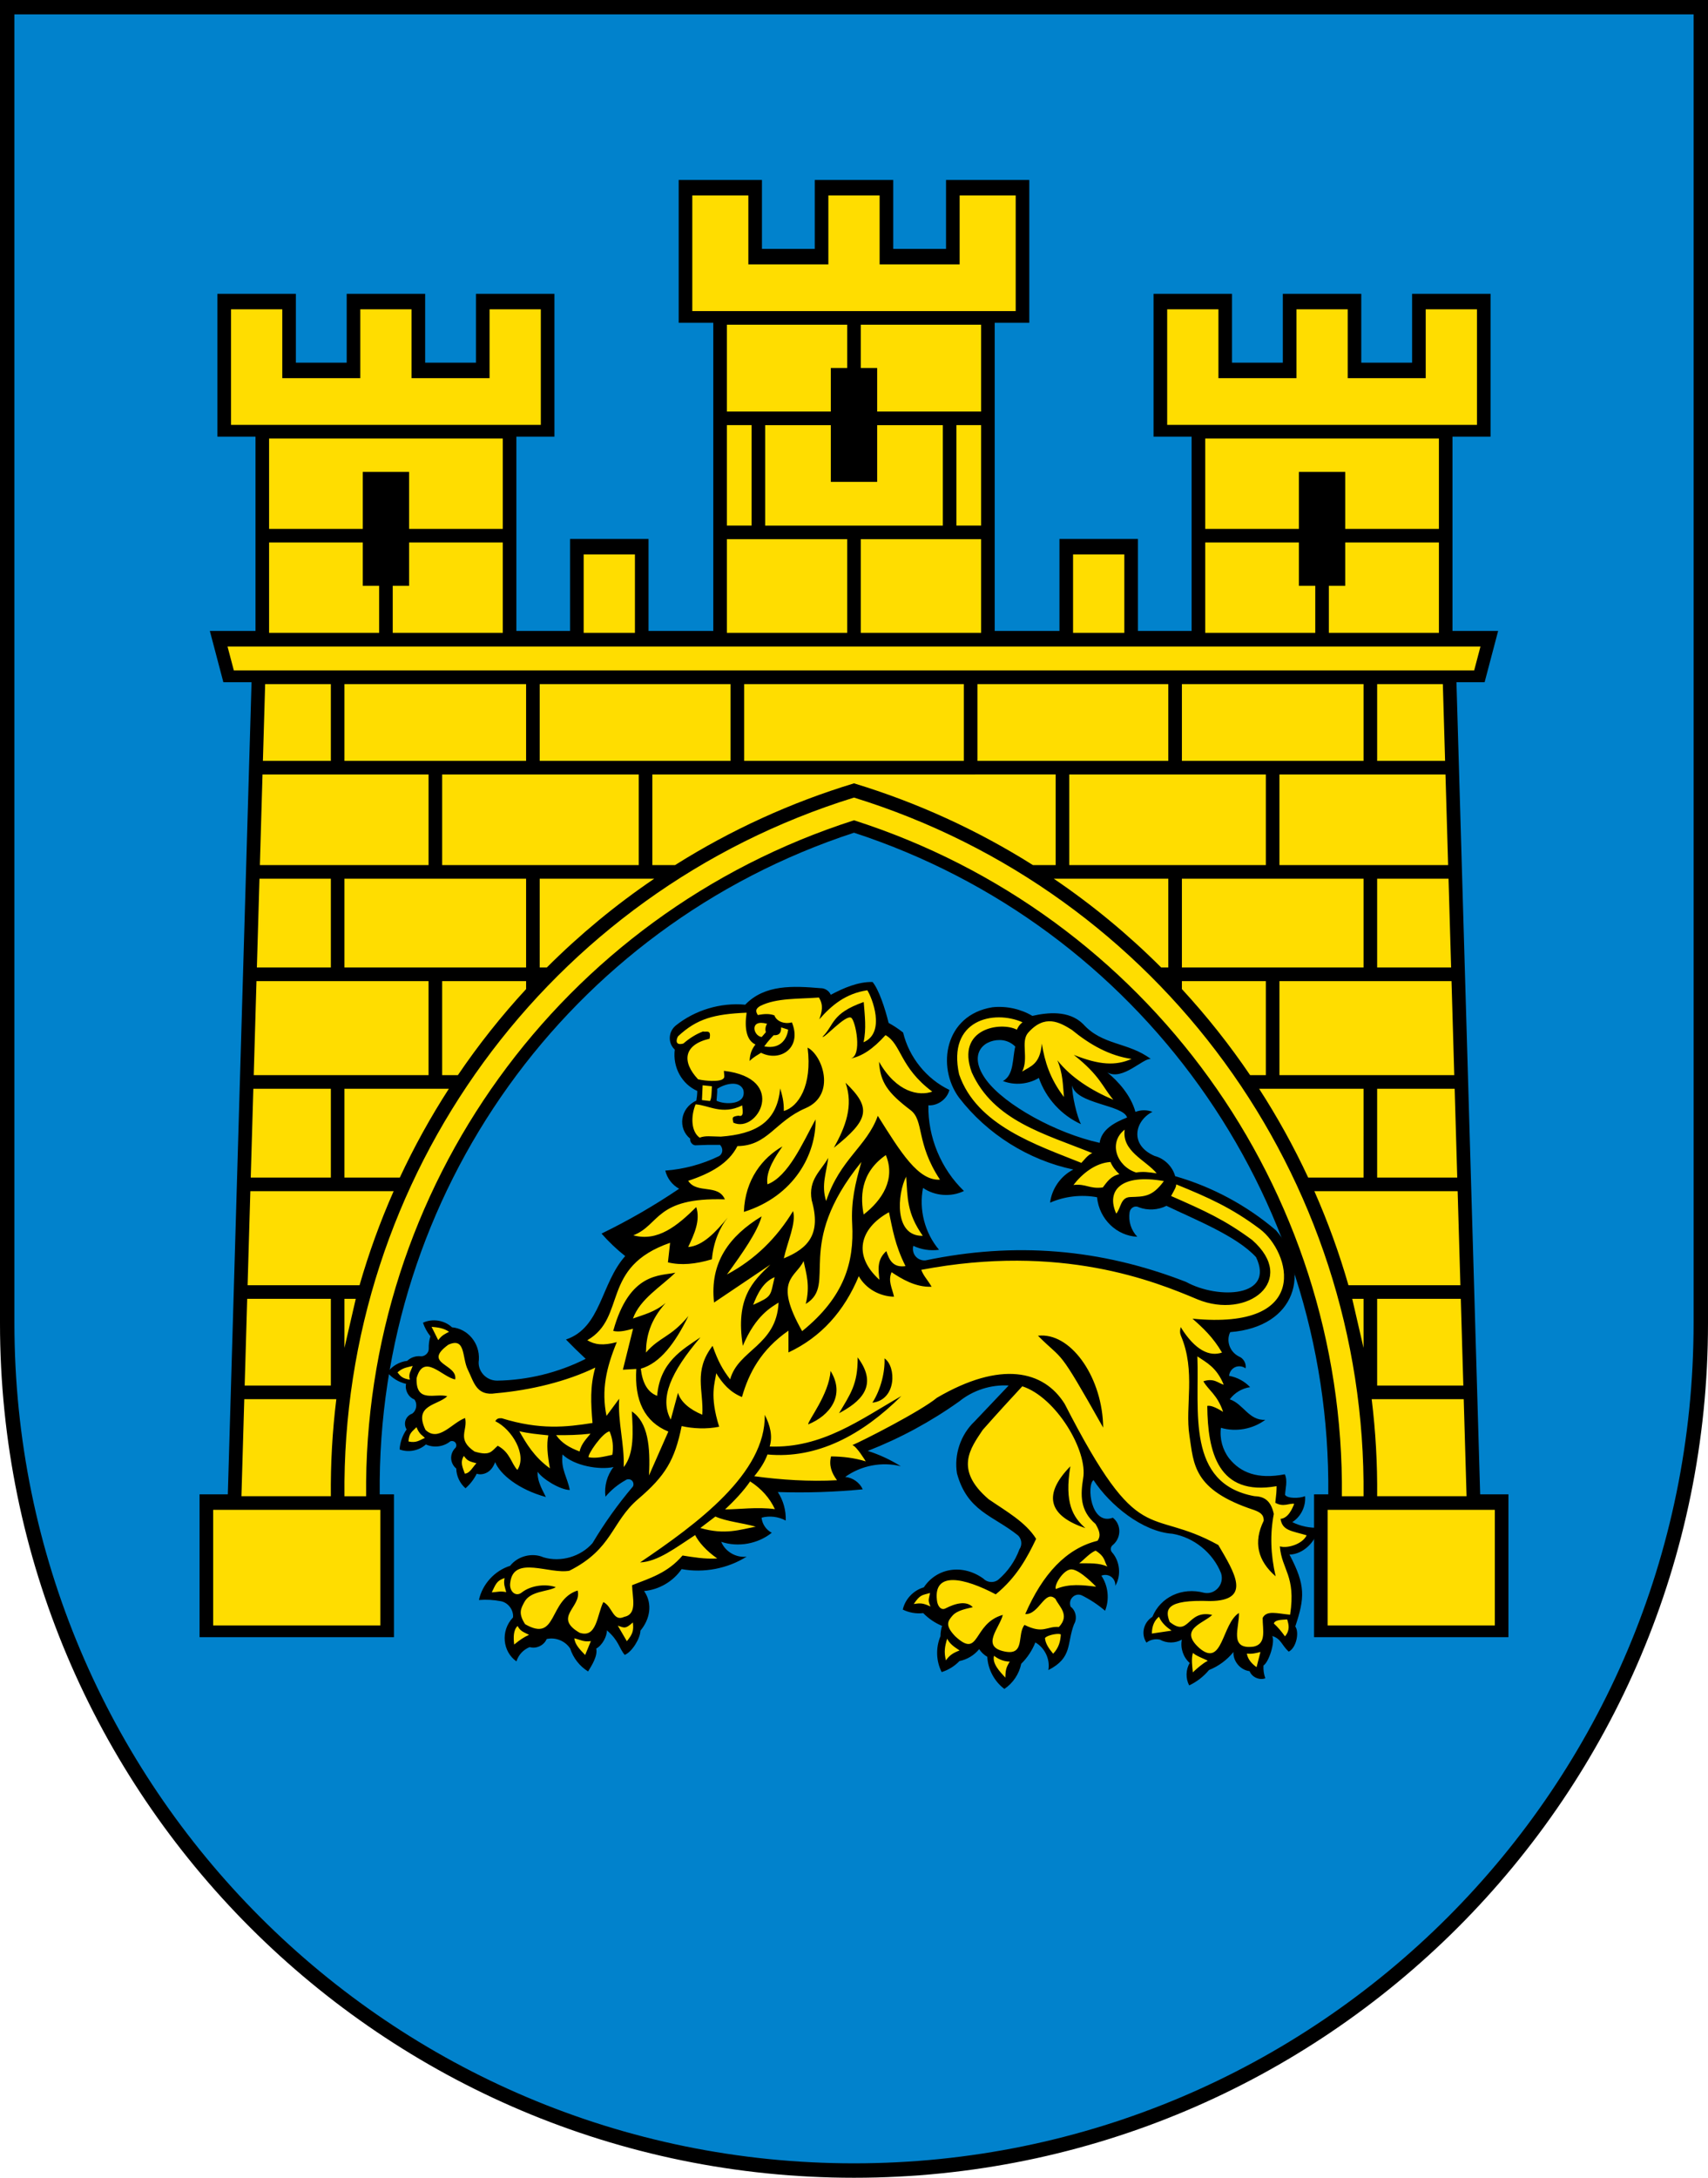 <?xml version="1.0" encoding="utf-8"?>
<!-- Generator: Adobe Illustrator 16.0.3, SVG Export Plug-In . SVG Version: 6.00 Build 0)  -->
<svg version="1.1" xmlns="http://www.w3.org/2000/svg" xmlns:xlink="http://www.w3.org/1999/xlink" x="0px" y="0px"
	 width="474px" height="604px" viewBox="0 0 474 604" enable-background="new 0 0 474 604" xml:space="preserve">
<path fill="#0182CC" stroke="#000" stroke-width="4" d="M2,367c0,129.78,105.212,235,235,235c129.786,0,235-105.22,235-235V2H2
	V367z"/>
<path d="M404.191,189.216l6.582,225.24h7.844v39.614h-53.943v-39.614h3.947C369.48,331.125,316.212,256.857,237,230.954
	c-79.211,25.903-132.482,100.171-131.621,183.502h3.948v39.614H55.383v-39.614h7.843l6.581-225.24h-7.818l-3.753-14.223h12.666
	v-53.892H60.339V81.489h21.775v19.102h14.099V81.489h21.775v19.102h14.099V81.489h21.775v39.613H143.3v53.892h14.904v-25.515h21.775
	v25.515h17.972V89.531h-9.601V49.919h23.107v19.103h14.654V49.919h21.775v19.103h14.653V49.919h23.107v39.613h-9.601v85.461h17.972
	v-25.515h21.774v25.515h14.903v-53.892h-10.562V81.489h21.774v19.102h14.1V81.489h21.773v19.102h14.101V81.489h21.774v39.613
	h-10.563v53.892h12.666l-3.753,14.223L404.191,189.216l7.818,0.001L404.191,189.216L404.191,189.216z"/>
<path fill="#FD0" d="M161.979,175.516h14.224v-21.741h-14.224V175.516z M105.213,175.516v-13.042h-4.543v-12.017H74.677v25.06
	L105.213,175.516L105.213,175.516z M139.525,146.682v-25.06H74.677v25.06h25.993V130.89h12.862v15.792H139.525z M139.525,150.458
	h-25.993v12.017h-4.543v13.042h30.536V150.458z M59.158,450.817h46.393v-32.063H59.158V450.817z M312.02,175.516h-14.226v-21.741
	h14.226V175.516z M368.786,175.516v-13.042h4.544v-12.017h25.992v25.06L368.786,175.516L368.786,175.516z M334.475,146.682v-25.06
	h64.848v25.06H373.33V130.89h-12.862v15.792H334.475L334.475,146.682z M334.475,150.458h25.992v12.017h4.543v13.042h-30.535V150.458
	L334.475,150.458z M414.841,450.817h-46.394v-32.063h46.394V450.817z M95.591,189.739h50.411v21.284H95.591V189.739L95.591,189.739z
	 M122.708,214.798h54.55v25.138h-54.55V214.798L122.708,214.798z M149.777,189.739h52.969v21.284h-52.969V189.739L149.777,189.739z
	 M95.591,243.71h50.411v24.628H95.591V243.71z M324.223,189.739h-52.971v21.284h52.971V189.739L324.223,189.739z M206.522,211.023
	h60.955v-21.284h-60.955V211.023L206.522,211.023z M73.584,189.739h18.232v21.284H72.962L73.584,189.739L73.584,189.739z
	 M72.852,214.798h46.081v25.138H72.117L72.852,214.798L72.852,214.798z M72.007,243.71h19.81v24.628H71.288L72.007,243.71z
	 M71.177,272.114h47.755v26.08H70.415L71.177,272.114L71.177,272.114z M70.305,301.969h21.512v24.632H69.585L70.305,301.969z
	 M69.475,330.377h39.765c-3.741,8.47-6.902,17.184-9.461,26.083H68.713L69.475,330.377L69.475,330.377z M68.603,360.233h23.214
	v24.048H67.9L68.603,360.233z M67.79,388.056h25.544c-1.098,8.931-1.604,17.924-1.518,26.921H67.003L67.79,388.056z M95.591,301.969
	h28.977c-5.099,7.889-9.648,16.119-13.616,24.632H95.591V301.969z M122.708,272.114h23.295v2.207
	c-6.896,7.476-13.226,15.456-18.934,23.874h-4.361V272.114z M149.777,243.71h31.78c-10.691,7.25-20.673,15.497-29.809,24.628h-1.971
	V243.71L149.777,243.71z M95.591,360.233h3.14l-3.14,13.605V360.233z M378.408,189.739h-50.411v21.284h50.411V189.739
	L378.408,189.739z M351.292,214.798h-54.55v25.138h54.55V214.798z M378.408,243.71h-50.411v24.628h50.411V243.71z M400.415,189.739
	h-18.231v21.284h18.854L400.415,189.739L400.415,189.739z M401.146,214.798h-46.08v25.138h46.814L401.146,214.798z M401.992,243.71
	h-19.809v24.628h20.527L401.992,243.71z M402.822,272.114h-47.756v26.08h48.518L402.822,272.114L402.822,272.114z M403.693,301.969
	h-21.51v24.632h22.229L403.693,301.969L403.693,301.969z M404.523,330.377H364.76c3.739,8.47,6.901,17.184,9.461,26.083h31.064
	L404.523,330.377L404.523,330.377z M405.396,360.233h-23.213v24.048H406.1L405.396,360.233L405.396,360.233z M378.408,301.969
	H349.43c5.1,7.889,9.648,16.119,13.616,24.632h15.361L378.408,301.969L378.408,301.969z M351.292,272.114h-23.295v2.207
	c6.896,7.476,13.226,15.456,18.935,23.874h4.36V272.114L351.292,272.114z M324.223,243.71h-31.781
	c10.692,7.25,20.674,15.497,29.811,24.628h1.971V243.71L324.223,243.71z M378.408,360.233h-3.141l3.141,13.605V360.233z
	 M406.209,388.056h-25.544c1.097,8.931,1.604,17.924,1.519,26.921h24.813L406.209,388.056z M237,217.259
	c17.495,5.307,34.2,12.934,49.668,22.677h6.299v-25.138H237h-55.966v25.138h6.298C202.8,230.191,219.504,222.564,237,217.259
	L237,217.259z M237,227.508c-81.363,26.038-136.262,102.053-135.396,187.472h-6.011C94.719,326.235,152.216,247.448,237,221.207
	c84.784,26.241,142.279,105.028,141.408,193.771h-6.012C373.262,329.559,318.363,253.546,237,227.508L237,227.508z M409.885,85.786
	H395.66v19.103h-21.648V85.786h-14.225v19.103h-21.65V85.786h-14.224v32.063h85.973L409.885,85.786L409.885,85.786z M409.109,185.94
	l1.748-6.625H63.142l1.749,6.625H409.109L409.109,185.94z M212.353,145.771h49.293v-27.858H243.43v15.736h-12.862v-15.736h-18.215
	V145.771z M265.421,117.912h6.853v27.858h-6.853V117.912z M243.43,114.138h28.844V90.054h-33.387v12.011h4.543V114.138z
	 M238.887,175.516h33.387v-25.972h-33.387V175.516L238.887,175.516z M244.111,54.217h-14.224v19.103h-22.205V54.217h-15.557V86.28
	h89.748V54.217h-15.557v19.103h-22.207V54.217H244.111z M208.578,117.912h-6.852v27.858h6.852V117.912z M230.568,114.138h-28.842
	V90.054h33.386v12.011h-4.544V114.138z M235.112,175.516h-33.386v-25.972h33.386V175.516z M64.115,85.786h14.224v19.103h21.65
	V85.786h14.224v19.103h21.65V85.786h14.224v32.063H64.115V85.786L64.115,85.786z"/>
<path d="M242.148,272.353c-3.988-0.095-8.071,1.678-11.596,3.551c-0.462-1.099-1.635-1.858-2.827-1.83
	c-7.546-0.63-15.462-1.095-20.917,4.575c-6.864-0.634-13.943,1.499-19.316,5.816c-2.121,1.812-2.104,4.949-0.229,6.635
	c-0.627,4.976,2.027,9.614,6.243,11.471c-0.012,0.898-0.1,1.796-0.261,2.681c-4.564,2.094-5.189,7.748-1.7,10.571
	c-0.128,0.84,0.531,1.718,1.373,1.831c2.296-0.118,4.597-0.162,6.896-0.131c0.945,0.972,0.824,2.467-0.262,3.121
	c-4.659,2.266-9.752,3.638-14.919,4.019c0.493,2.118,1.927,3.999,3.84,5.034c-6.871,4.65-14.075,8.811-21.538,12.436
	c1.993,2.275,4.195,4.367,6.569,6.242c-6.827,7.678-6.645,19.834-16.439,23.139c1.776,1.835,3.601,3.623,5.474,5.359
	c-7.603,3.832-16.08,5.915-24.594,6.047c-3.236-0.025-5.534-2.871-5.05-5.753c0.302-4.731-3.147-8.658-7.452-9.035
	c-2.104-1.979-5.444-2.508-8.056-1.274c0.46,1.36,1.16,2.638,2.059,3.758c-0.345,1.106-0.501,2.273-0.458,3.433
	c0.045,1.166-1.094,2.23-2.255,2.106c-1.347-0.139-2.746,0.339-3.726,1.274c-2.178,0.246-4.231,1.452-5.507,3.235
	c1.337,1.569,3.188,2.692,5.197,3.154c-0.397,1.729,0.633,3.672,2.288,4.314c0.927,1.176,0.622,3.117-0.621,3.953
	c-0.836,0.29-1.525,0.979-1.816,1.813s-0.179,1.802,0.296,2.549c-1.144,1.625-1.825,3.573-1.944,5.558
	c2.435,0.914,5.36,0.356,7.289-1.39c2.16,1.008,4.883,0.671,6.732-0.833c0.467-0.228,1.08-0.104,1.423,0.285
	c0.343,0.39,0.385,1.014,0.098,1.447c-0.81,0.738-1.275,1.839-1.241,2.933c0.034,1.095,0.567,2.165,1.42,2.852
	c0.039,2.074,0.996,4.116,2.565,5.474c1.292-1.129,2.359-2.514,3.121-4.052c0.504,0.3,3.731,0.659,5.106-3.208
	c1.344,3.38,6.539,7.632,14.079,9.678c-0.461-1.063-2.527-4.264-2.27-6.996c1.208,1.899,6.141,5.012,8.904,5.051
	c-0.661-3.502-2.554-5.835-2.009-9.856c3.194,3.166,10.308,4.364,14.151,3.484c-1.804,2.3-2.63,5.34-2.239,8.236
	c1.54-1.832,3.417-3.379,5.507-4.543c0.489-0.398,1.257-0.403,1.75-0.009c0.493,0.394,0.657,1.145,0.375,1.708
	c-4.17,4.916-7.93,10.18-11.227,15.72c-3.273,3.761-8.818,5.368-13.596,3.938c-3.143-1.38-7.162-0.359-9.266,2.354
	c-4.282,1.333-7.718,5.091-8.661,9.478c2.04-0.163,4.103-0.048,6.112,0.343c2.014,0.386,3.555,2.453,3.35,4.493
	c-3.553,3.737-2.867,9.517,0.948,12.189c0.542-1.783,1.938-3.285,3.677-3.955c1.824,0.548,3.98-0.478,4.706-2.237
	c2.44-0.585,5.192,0.528,6.537,2.646c0.84,2.61,2.635,4.901,4.968,6.341c1.097-1.79,2.694-4.349,2.255-6.341
	c1.718-0.944,3.009-3.462,2.958-5.065c3.398,2.943,3.315,4.881,4.951,6.814c2.004-0.793,4.329-4.578,4.36-6.733
	c2.526-3.007,3.535-7.313,1.016-10.979c4.136-0.364,8.061-2.656,10.41-6.079c6.168,1.131,12.745-0.13,18.057-3.465
	c-2.904,0.397-5.966-1.381-7.059-4.102c4.697,1.563,10.16,0.583,14.021-2.516c-1.565-0.798-2.67-2.435-2.827-4.184
	c2.227-0.593,4.676-0.3,6.7,0.8c0.109-2.777-0.668-5.582-2.189-7.909c7.859,0.257,15.736,0.005,23.563-0.751
	c-0.859-1.896-2.794-3.26-4.869-3.431c4.38-3.169,10.182-4.289,15.427-2.975c-2.859-1.798-5.949-3.229-9.168-4.249
	c9-3.515,17.561-8.147,25.428-13.759c3.811-3.078,8.788-4.671,13.677-4.379l-9.478,9.984c-3.84,3.623-5.723,9.207-4.857,14.415
	c2.873,10.494,9.93,11.614,16.803,17.072c1.133,0.905,1.383,2.728,0.541,3.905c-1.183,3.256-3.22,6.197-5.853,8.448
	c-1.154,0.981-3.078,0.875-4.117-0.229c-5.763-4.189-12.95-3.077-16.587,2.386c-2.857,0.805-5.186,3.263-5.833,6.16
	c1.742,0.864,3.737,1.209,5.67,0.98c1.479,1.518,3.271,2.732,5.229,3.546c-0.291,0.929-0.441,1.902-0.441,2.876
	c-1.341,3.146-1.218,6.883,0.327,9.936c1.868-0.58,3.585-1.643,4.937-3.057c2.131-0.426,4.103-1.615,5.475-3.301
	c0.576,0.868,1.354,1.6,2.255,2.125c0.174,3.469,1.959,6.823,4.737,8.906c2.392-1.595,4.111-4.161,4.676-6.979
	c1.699-1.67,3.045-3.7,3.922-5.915c2.629,1.473,4.148,4.699,3.611,7.664c6.77-3.452,5.063-7.334,7.123-12.713
	c0.947-1.549,0.513-3.79-0.946-4.869c-0.778-2.161,1.313-3.987,3.138-3.121c2.305,1.146,4.467,2.576,6.422,4.249
	c1.27-3.146,0.871-6.913-1.029-9.723c0.883-0.376,1.957-0.255,2.732,0.308c0.775,0.563,1.225,1.547,1.141,2.502
	c1.688-2.878,1.293-6.825-0.932-9.313c-0.513-0.568-0.389-1.582,0.245-2.01c2.478-2.096,2.312-5.784,0-7.565
	c-6.173,2.274-7.319-9.137-5.356-10.428c4.555,6.944,13.592,14.306,21.879,14.873c5.979,1.008,11.295,5.318,13.514,10.964
	c1.004,3.211-1.827,6.031-4.705,5.409c-6.148-1.66-12.139,1.219-14.35,6.667c-2.556,1.603-3.195,4.894-1.649,7.156
	c1.035-0.812,2.442-1.127,3.726-0.833c1.848,1.054,4.25,1.054,6.096,0c-0.478,2.334,0.384,4.897,2.174,6.472
	c-1.102,1.868-1.158,4.307-0.146,6.226c2.116-0.999,4.012-2.465,5.508-4.265c2.638-1.053,4.996-2.792,6.781-5.001
	c-0.152,2.55,1.938,5.031,4.478,5.312c0.628,1.657,2.702,2.598,4.362,1.978c-0.412-1.129-0.586-2.347-0.506-3.546
	c1.528-0.977,3.281-6.578,2.42-8.174c2.453,0.724,2.582,2.479,4.574,4.333c2.127-1.048,2.991-5.36,1.834-6.987
	c2.62-7.938,2.914-11.368-1.617-19.933c3.879-0.072,7.35-3.639,8.101-7.444c-2.519,0.102-5.06-0.438-7.32-1.554
	c2.386-1.501,3.812-4.399,3.546-7.206c-1.559,0.657-4.918,0.693-5.55-0.361c0.06-1.613,0.774-3.943-0.067-5.704
	c-7.556,1.474-12.297-0.472-15.435-4.386c-1.849-2.382-2.694-5.516-2.3-8.504c4.15,1.221,8.857,0.372,12.32-2.223
	c-4.529,0.305-6.178-4.501-9.869-5.67c1.332-1.821,3.42-3.07,5.654-3.382c-1.543-1.632-3.623-2.75-5.834-3.138
	c0.069-1.021,0.734-1.98,1.668-2.403c0.933-0.423,2.092-0.292,2.906,0.328c0.242-1.336-0.566-2.788-1.83-3.284
	c-2.619-1.303-3.615-4.379-2.435-6.766c18.368-1.448,22.528-16.91,12.714-28.22c-8.118-6.928-17.732-12.092-27.993-15.032
	c-0.739-2.693-2.998-4.912-5.703-5.605c-7.144-3.112-5.411-9.834-0.604-12.239c-1.502-0.583-3.223-0.578-4.723,0.018
	c-1.248-4.604-4.832-8.543-7.791-10.943c4.266,2.38,9.965-4.087,12.072-3.73c-6.287-4.737-13.398-3.69-18.792-9.689
	c-4.019-3.969-10.099-3.168-14.087-2.271c-3.321-1.955-7.281-2.804-11.111-2.385c-13.238,2.135-15.527,16.52-9.25,25.05
	c7.782,10.111,19.25,17.321,31.734,19.951c-3.482,1.749-5.989,5.314-6.454,9.184c4.065-1.769,8.662-2.298,13.024-1.502
	c0.619,6.149,5.526,10.718,11.177,10.964c-1.71-1.766-2.527-4.354-2.142-6.781c0.213-1.294,1.521-1.989,2.582-1.389
	c2.459,0.93,5.305,0.777,7.648-0.408c7.964,3.817,19.527,8.399,24.861,14.229c5.328,11.123-10.493,11.767-19.401,6.881
	c-23.862-9.292-47.603-11.147-72.329-5.98c-1.027,0.099-2.092-0.336-2.754-1.127c-0.664-0.791-0.906-1.915-0.629-2.909
	c2.206,1.049,4.722,1.436,7.141,1.095c-3.953-4.661-5.638-11.162-4.443-17.157c3.275,2.257,7.781,2.594,11.356,0.85
	c-6.364-6.112-10.03-14.938-9.87-23.759c2.609,0.17,5.204-1.728,5.834-4.266c-6.354-3.048-11.205-9.062-12.845-15.916
	c-1.512-1.188-2.485-1.804-4.026-2.671C245.624,279.646,243.87,274.395,242.148,272.353L242.148,272.353z M277.453,288.453
	c1.598,0,3.186,0.669,4.299,1.814c-0.825,3.372-0.316,7.848-3.416,9.559c3.221,1.254,7.014,0.924,9.969-0.865
	c1.935,5.628,6.272,10.385,11.7,12.827c-1.059-1.782-2.591-8.314-2.448-10.734c0.932,5.151,14.201,5.334,15.228,8.888
	c-3.447,1.352-7.12,3.323-7.614,7.026c-12.063-2.659-26.307-10.501-31.427-17.374C268.622,292.72,272.572,288.439,277.453,288.453
	L277.453,288.453z M206.287,302.262c0.997,4.276-5.253,4.164-7.436,3.021c0.056-1.092,0.247-2.356,0.18-3.293
	C201.142,300.59,205.153,299.545,206.287,302.262z"/>
<path fill="#FD0" d="M285.242,286.528c4.701-5.404,8.859-2.976,12.183-0.917c5.087,4.174,10.517,7.21,16.604,8.086
	c-4.438,1.935-8.9,1.716-16.032-1.134c7.392,5.888,7.828,8.713,10.965,12.455c-6.003-2.564-11.655-6.058-15.526-10.943
	c1.537,3.602,1.521,6.858,1.834,10.188c-3.881-5.071-5.345-9.816-6.146-14.825c-0.482,5.848-3.193,6.272-5.443,7.763
	C285.529,293.434,283.229,289.052,285.242,286.528z M282.186,285.578c0.604-1.222,0.779-1.342,1.58-2.051
	c-7.936-3.522-20.947-0.751-17.596,14.443c4.861,14.159,21.547,19.589,33.93,24.554c0.707-0.697,1.717-2.214,3.029-2.71
	c-13.184-5.339-27.422-8.942-33.47-22.447C265.219,285.095,277.867,283.301,282.186,285.578z M308.188,322.277
	c0.502,1.231,1.338,2.351,2.455,3.377c-2.437,0.555-3.381,2.119-4.604,3.685c-3.807,0.47-4.534-1.083-8.137-0.69
	C300.327,325.51,304.012,322.532,308.188,322.277L308.188,322.277z M312.125,313.305c-0.857,6.008,5.809,8.434,8.88,12.118
	c-2.422-0.35-3.721-0.533-5.733-0.235C309.875,323.446,307.514,316.886,312.125,313.305z M323,327.573
	c-11.898-2.128-16.102,2.62-13.225,9.024c1.339-1.511,1.145-4.491,3.857-4.595C317.514,331.852,319.721,332.029,323,327.573z
	 M283.704,384.491c-3.313,3.591-6.349,6.852-10.981,12.093c-3.354,5.043-8.009,10.979,1.65,19.232
	c4.867,3.347,10.268,6.326,13.172,10.981c-2.412,5.067-5.387,10.664-11.21,15.391c-8.821-4.647-17.265-6.426-16.326,1.57
	c0.163,1.83,1.228,2.924,2.351,2.348c2.912-1.495,5.857-2.191,7.619-0.354c-1.612,0.399-4.346,0.836-5.653,2.357
	c-1.255,1.458-2.177,2.633,0.735,5.683c6.991,6.527,4.779-3.538,13.234-5.899c-0.814,3.536-6.329,8.84,0.588,10.164
	c5.715,1.137,3.303-4.826,5.442-7.385c5.284,2.612,6.12,0.298,9.543,0.571c3.161-3.346,0.004-5.697-0.947-7.777
	c-2.962-2.817-4.5,4.395-8.399,4.198c4.838-11.137,11.402-18.194,20.052-20.327c1.151-1.557,0.343-3.102-0.539-4.657
	c-4.409-3.767-4.149-8.167-3.448-12.615C301.984,402.455,293.053,387.494,283.704,384.491z M297.038,406.682
	c-1.7,10.218,0.744,14.096,4.168,17.141C291.875,420.705,288.706,415.219,297.038,406.682z M208.174,410.865
	c-1.76,2.599-4.509,5.508-6.949,7.768c3.796,0,8.875-0.73,13.815-0.076C213.615,415.473,211.33,412.907,208.174,410.865z
	 M198.531,420.608c3.151,1.407,7.405,1.728,11.194,2.815c-4.298,0.792-8.515,2.369-15.37,0.365L198.531,420.608z M165.202,379.297
	c-1.496,5.197-1.229,9.871-0.768,15.364c-7.281,1.156-14.599,1.971-25.21-1.313c-0.939-0.05-1.392,0.138-1.765,0.824
	c4.652,2.252,8.896,9.414,6.111,13.509c-1.724-1.838-1.973-4.823-5.435-6.702c-1.695,1.417-1.984,2.953-6.449,1.602
	c-5.076-3.479-1.793-5.813-2.615-9.292c-3.663,1.331-7.324,6.776-10.986,3.296c-3.418-6.998,3.402-6.767,6.042-9.339
	c-3.229-0.957-8.787,2.128-8.515-5.022c1.973-7.131,7.141-0.252,10.712,0.354c0.742-4.317-9.222-4.271-1.923-9.611
	c4.89-2.236,3.763,3.573,5.429,6.915c1.667,3.34,2.311,7.407,7.755,6.542C147.314,385.576,157.272,383.139,165.202,379.297
	L165.202,379.297z M293.014,440.719c-0.566-1.133,2.226-5.608,4.418-5.456c2.402,0.167,6.756,4.806,6.756,4.806
	C300.463,439.615,296.738,439.144,293.014,440.719z M299.51,433.573c1.271-0.937,2.951-2.896,4.547-3.508
	c2.76,1.751,2.34,2.974,3.248,4.417C305.039,433.401,302.123,433.617,299.51,433.573z M262.854,454.485
	c0.773,1.525,1.922,2.244,3.448,3.268c-1.644,0.616-2.776,1.261-3.79,2.76C261.927,458.151,262.188,456.72,262.854,454.485z
	 M275.861,459.225c0.984,0.782,2.476,1.596,4.369,1.618c-1.061,1.687-1.16,2.375-1.238,4.44
	C277.578,463.723,275.271,461.425,275.861,459.225z M258.105,441.811c-0.34,1.827-0.674,1.923,0.117,3.75
	c-2.046-0.951-2.718-0.988-4.638-0.691C255.396,442.19,255.882,442.465,258.105,441.811z M289.999,454.307
	c0.804-0.962,4.26-1.441,4.396-0.945c-0.117,1.814-0.512,3.604-2.127,5.292C291.041,457.205,290.098,455.757,289.999,454.307z
	 M326.426,328.492c-0.088,0.84-0.158,0.879-1.422,3.22c9.465,4.163,14.793,6.544,22.463,12.174
	c12.84,11.259-1.203,22.225-15.156,16.487c-11.896-5.019-37.865-15.556-76.647-8.186c0.769,1.904,1.426,2.278,2.879,4.689
	c-4.509,0.196-8.39-2.23-11.119-4.036c-1.044,2.468,0.155,4.347,0.679,6.798c-4.056-0.083-7.865-2.271-9.776-5.688
	c-4.056,9.73-10.454,16.895-19.512,21.146v-6.046c-7.615,5.308-10.979,11.688-12.909,18.416c-3.356-1.362-5.442-3.819-7.142-6.603
	c-0.325,2.629-1.938,6.104,0.817,14.836c-3.324,0.708-7.325,0.542-10.41-0.18c-1.912,9.457-4.534,13.799-12.044,20.214
	c-7.51,6.415-7.043,13.825-19.103,19.903c-5.469,1.063-15.445-4.345-16.407,3.202c-0.426,2.471,1.477,4.18,3.157,2.854
	c2.718-2.146,6.966-2.415,9.476-1.48c-2.315,1.331-7.102,0.938-8.797,4.233c-0.835,1.624-1.734,2.95,0.283,6.028
	c9.047,5.211,6.4-6.729,14.56-9.347c1.258,4.561-6.965,7.362,0.556,11.716c4.789,1.603,4.813-4.946,6.585-8.515
	c2.575,1.255,2.64,5.558,5.769,4.117c3.731-0.764,2.304-5.133,2.206-8.791c4.859-1.931,9.83-3.339,14.005-8.234
	c3.072,0.474,6.094,1.03,9.625,0.816c-3.089-2.153-5.169-4.568-6.128-6.486c-5.254,3.392-10.317,7.386-15.279,7.582
	c15.828-10.699,34.93-24.734,34.595-40.934c1.509,2.931,2.239,5.861,1.373,8.792c14.528,0.529,25.185-7.506,36.54-14.004
	c-10.902,10.83-23.406,17.503-37.161,16.21c-0.682,1.908-1.888,3.885-3.66,6.03c7.336,1.012,15.386,1.528,22.96,1.111
	c-1.494-1.988-2.295-4.139-1.651-6.603c3.205,0.032,6.419,0.39,9.625,1.373c0,0-2.511-4.182-3.709-4.51
	c2.684-1.104,18.926-9.361,23.482-13.139c17.647-10.308,29.6-7.637,35.443,1.716c20.998,40.982,22.912,28.265,42.635,39.136
	c4.444,7.576,9.451,15.417-2.254,15.54c-12.568-0.48-12.513,2.479-11.26,5.768c5.489,4.476,4.778-3.509,11.814-1.928
	c-2.338,2.346-9.547,3.953-3.481,9.281c6.433,5.374,6.148-6.837,10.9-9.82c0.175,3.973-2.923,10.287,4.118,9.33
	c3.619-0.791,2.434-4.774,2.467-7.958c1.107-2.188,3.982-1.219,7.615-0.882c1.664-10.875-2.332-12.419-2.844-18.955
	c2.273,0.65,6.344-0.723,7.433-3.073c-4.28-1.264-6.733-1.288-7.246-4.559c2.187-0.18,3.321-2.96,3.792-4.174
	c-1.371-0.216-3.001,1.013-5.246-0.291c0.271-2.284,0.354-3.142,0.354-4.604c-16.279,2.864-19.11-9.499-19.232-22.255
	c0.76-0.155,1.965,0.136,4.396,1.65c-1.562-4.736-4.123-6.053-5.476-8.48c2.992-1.032,4.29,0.664,5.638,0.931
	c-1.988-4.854-4.808-6.131-7.305-7.843c0.572,15.274-3.13,35.252,15.77,38.76c2.543,0.108,4.563,0.948,5.442,4.936
	c-1.069,5.572-0.897,11.183,0.506,17.305c-5.013-4.345-6.207-9.502-3.317-15.393c0.105-1.901-1.305-2.476-2.744-3.022
	c-16.956-5.588-16.627-12.73-17.861-20.604c-1.275-8.142,1.839-17.849-2.373-27.73c-0.474-1.11-0.049-2.146-0.059-2.376
	c4.084,6.581,8.093,8.233,11.469,7.066c-2.495-4.301-5.402-6.946-8.188-9.396c33.453,3.265,27.125-18.563,18.662-24.902
	C341.828,335.015,335.415,332.143,326.426,328.492L326.426,328.492z M288.917,370.406c8.819-0.208,17.088,12.12,17.233,25.532
	c-13.008-23.07-10.646-18.002-18.101-25.482C288.342,370.427,288.626,370.413,288.917,370.406L288.917,370.406z M238.012,376.469
	c6.1,8.101,0.348,12.544-5.159,15.484C235.911,386.733,238.102,383.969,238.012,376.469z M245.465,376.746
	c3.293,2.225,3.389,11.517-3.365,12.287C244.467,385.37,245.639,380.409,245.465,376.746z M230.487,380.217
	c4.202,6.788-0.232,12.42-6.193,14.835C224.111,394.131,230.103,386.716,230.487,380.217z M144.124,396.95
	c2.655,0.632,5.07,0.827,8.045,1.142c-0.521,2.592-0.239,5.36,0.437,9.149C148.188,404.036,146.029,400.302,144.124,396.95z
	 M154.334,398.027c3.088,0.045,6.233-0.021,9.536-0.4c-0.97,1.302-2.539,2.69-3.022,4.943
	C158.074,401.497,155.904,400.303,154.334,398.027z M169.158,396.979c-1.997,0.353-6.223,6.544-5.792,7.2
	c2.247,0.356,4.015-0.144,6.563-0.688C170.289,401.401,170.071,399.066,169.158,396.979z M214.97,354.22
	c-3.103,1.294-4.75,4.488-5.955,7.679C214.373,359.453,213.699,359.62,214.97,354.22z M321.634,448.4
	c0.733,1.719,2.056,2.849,3.497,3.857l-5.47,0.807C319.684,450.874,320.417,449.395,321.634,448.4z M331.05,458.444
	c1.347,1.166,4.513,2.068,4.036,2.242c-0.988,0.359-4.338,3.228-4.036,3.228C330.848,462.023,330.563,460.105,331.05,458.444
	L331.05,458.444z M346.027,458.623c1.408,0.156,2.592-0.136,3.767-0.447l-1.076,4.215
	C347.286,461.348,346.266,460.142,346.027,458.623z M353.503,450.26c0.416-1.059,2.172-0.996,3.709-1.115
	c0.458,1.491,0.829,2.991-0.608,4.697C355.654,452.522,354.641,451.298,353.503,450.26z M140.035,437.668
	c-0.351,1.71,0.082,2.444,0.447,3.918c-1.614-0.369-2.394-0.04-4.008,0.059C137.537,439.493,137.781,438.387,140.035,437.668
	L140.035,437.668z M143.65,450.969c0.777,1.495,1.675,1.677,3.169,2.454c-1.276,0.538-2.612,1.438-4.126,2.689
	C142.446,454.115,142.474,452.019,143.65,450.969L143.65,450.969z M159.374,454.38c1.734,0.417,2.633,1.076,4.606,0.775
	l-1.588,3.859C160.733,457.309,159.599,456.084,159.374,454.38z M171.451,450.882c1.669,0.498,1.979,1.115,4.18-0.906
	c0.275,2.221-0.032,3.23-1.667,5.212L171.451,450.882z M251.477,326.338c0.424,5.805,0.121,10.042,4.608,16.412
	C248.042,342.941,249.02,331.069,251.477,326.338z M246.704,336.211c-8.125,4.481-10.148,11.983-2.642,18.742
	c-0.295-2.781-0.765-5.57,1.918-7.96c0.801,2.488,1.854,4.648,5.317,4.161C248.355,345.331,247.686,340.781,246.704,336.211z
	 M194.992,301.007l2.575,0.269c-0.095,1.573-0.065,3.253-0.526,4.093l-2.237-0.254L194.992,301.007z M212.887,283.951
	c-5.025-1.424-3.861,3.396-1.501,3.661l1.164-1.344C212.286,285.6,212.442,284.549,212.887,283.951z M216.772,284.942
	c0.018,0.956-0.098,2.298-2.067,2.171c-0.432,0.492-1.365,1.381-2.617,3.104c4.924,0.946,6.428-2.644,6.634-4.654L216.772,284.942z
	 M121.618,371.69c1.001-1.396,2.003-1.786,3.005-2.312c-1.471-1.051-3.162-1.224-4.854-1.387L121.618,371.69z M114.517,378.843
	c-0.401,1.3-1.24,2.093-0.783,3.806c-1.965-0.303-2.571-0.874-3.41-2.028C111.791,379.337,112.762,379.304,114.517,378.843
	L114.517,378.843z M115.583,395.829c0.846,2.104,1.704,2.248,2.325,2.999c-1.42,0.537-2.285,1.47-4.547,0.957
	C113.536,397.386,114.311,397.134,115.583,395.829L115.583,395.829z M128.724,403.796c0.93,1.229,1.23,1.47,3.492,2.033
	c-1.042,1.083-1.807,2.783-3.219,2.889C128.358,406.944,127.643,405.567,128.724,403.796z M240.693,274.651
	c-6.045,0.905-9.937,4.19-13.318,8.056c0.738-2.165,1.217-3.881-0.114-6.046c-5.579,0.437-11.789,0.074-16.295,2.348
	c-1.504,0.896-1.174,1.609-0.667,2.505c1.856-0.348,3.271-0.397,4.615,0.1c0.562,1.657,2.778,2.519,4.85,1.937
	c2.9,7.085-3.23,11.098-8.562,8.438c-0.878,0.6-1.894,1.021-3.169,2.269c0.091-2.207,0.712-3.377,1.617-4.564
	c-2.453-1.131-3.101-4.446-2.453-8.827c-8.978,0.389-13.75,1.624-19.025,6.548c-0.532,0.89-0.874,2.666,1.471,2.009
	c1.829-1.571,3.645-2.673,5.474-3.349c0.796,0.313,2.355-0.741,1.798,2.01c-7.261,1.688-7.738,6.392-3.187,11.26
	c2.313,0.517,5.434,0.641,6.585,0.098c1.056-0.499,0.6-1.075,0.588-2.451c17.872,2.106,9.287,17.492,2.615,14.379
	c-0.244-1.323-0.57-1.67,1.421-1.943c1.752,0.581,1.035-1.952,1.046-2.843c-5.617,2.758-9.201-0.044-12.942-0.296
	c-1.32,3.178-1.345,7.475,1.127,9.242c1.607-0.617,3.096-0.325,5.884-0.287c9.439-0.719,15.604-3.822,16.456-13.383
	c0.531,1.797,1.064,3.604,1.013,6.275c3.996-1.151,7.944-6.974,6.602-17.583c4.168,2.134,7.99,13.129-0.555,16.798
	c-8.545,3.669-10.478,10.437-18.924,10.522c-2.419,4.771-7.365,7.54-13.661,9.625c2.432,3.739,8.317,0.749,10.181,5.147
	c-19.387-0.625-17.988,7.114-25.411,9.967c6.752,1.847,12.188-2.614,17.469-7.827c1.186,3.695-0.506,7.384-2.239,11.079
	c4.027-0.325,7.527-4.018,10.965-8.17c-2.171,2.74-3.95,6.624-4.379,11.569c-4.579,1.354-8.525,1.743-12.207,0.85l0.604-5.425
	c-19.472,6.748-11.89,20.635-22.977,27.02c2.023,1.229,4.353,1.577,8.18,0.526c-2.933,7.167-4.324,13.295-2.852,20.462l3.514-4.755
	c-0.417,6.339,1.495,12.615,1.258,18.955c3.017-3.759,2.565-10.009,2.255-15.441c4.5,3.013,5.183,9.841,4.756,17.778l5.376-12.189
	c-6.601-2.71-9.455-8.597-8.89-17.37l-3.726,0.212l2.826-11.37c-1.835,0.482-3.67,1.018-5.506,0.617
	c4.52-16.452,13.205-15.204,17.24-16.16c-4.016,3.93-9.776,7.261-11.766,12.713c3.02-1.083,6.049-1.773,9.07-4.314
	c-4.369,4.896-5.423,9.404-5.458,13.76c3.91-4.487,6.759-4.102,11.782-10.131c-3.74,7.56-7.839,13.067-13.221,14.607
	c0.466,3.97,1.905,6.556,4.543,7.516c0.769-9.339,6.959-12.798,12.027-16.226c-8.345,9.76-11.42,16.979-8.252,22.828l2.01-7.435
	c0.724,2.521,3.285,4.652,6.749,6.078c0.396-6.753-2.523-12.117,2.844-19.102c1.551,4.374,2.786,6.57,4.886,9.297
	c2.21-8.208,12.863-9.334,13.433-21.292c-1.876,1.21-6.33,3.452-9.919,11.995c-2.122-13.26,2.775-17.881,7.647-22.534
	l-15.638,10.524c-1.25-11.153,4.287-18.478,13.204-23.906c-1.126,4.238-5.274,10.131-9.625,16.128
	c7.813-4.167,13.822-10.131,18.351-17.582c0.925,3.279-1.533,8.427-2.565,13.105c6.747-2.786,10.432-6.668,7.73-16.13
	c-1.012-5.768,2.627-8.146,4.591-11.747c-0.416,3.927-2.033,7.513-0.572,11.978c3.825-11.611,11.25-15.063,14.333-23.628
	c6.389,10.161,11.229,18.067,17.256,17.697c-6.801-10.316-4.309-16.356-8.188-19.298c-6.369-4.832-8.388-7.73-8.727-13.399
	c4.892,8.581,11.158,9.571,14.771,8.285c-9.098-6.799-8.508-13.157-12.975-15.671c-3.506,3.89-6.549,5.898-9.756,6.504
	c3.436-0.659,1.428-10.594,0.229-11.324c-1.565-0.956-7.618,5.957-7.942,5.262c3.292-3.21,2.291-6.416,11.422-9.625
	c0.289,3.72,0.771,7.44-0.049,11.16C245.908,286.417,241.966,276.59,240.693,274.651L240.693,274.651z M234.647,300.289
	c7.234,6.965,6.63,10.207-3.236,18.04C234.639,312.557,236.912,306.673,234.647,300.289z M226.329,310.469
	c0.181,9.553-5.852,21.261-19.887,25.653c0.323-9.091,5.265-15.056,10.704-18.17c-1.789,2.622-4.756,6.782-4.167,10.523
	C218.786,326.257,222.739,317.021,226.329,310.469z M245.836,320.366c-7.372,5.076-6.979,12.19-6.154,16.475
	C244.824,332.869,248.614,327.02,245.836,320.366z M239.048,322.27c-19.004,23.408-6.379,33.867-15.444,39.382
	c1.275-5.075,0.153-8.353-0.596-11.91c-2.107,4.604-8.565,5.063-0.396,19.452c11.772-9.516,14.449-19.181,13.888-29.686
	C236.164,333.216,237.32,328.296,239.048,322.27z"/>
</svg>
